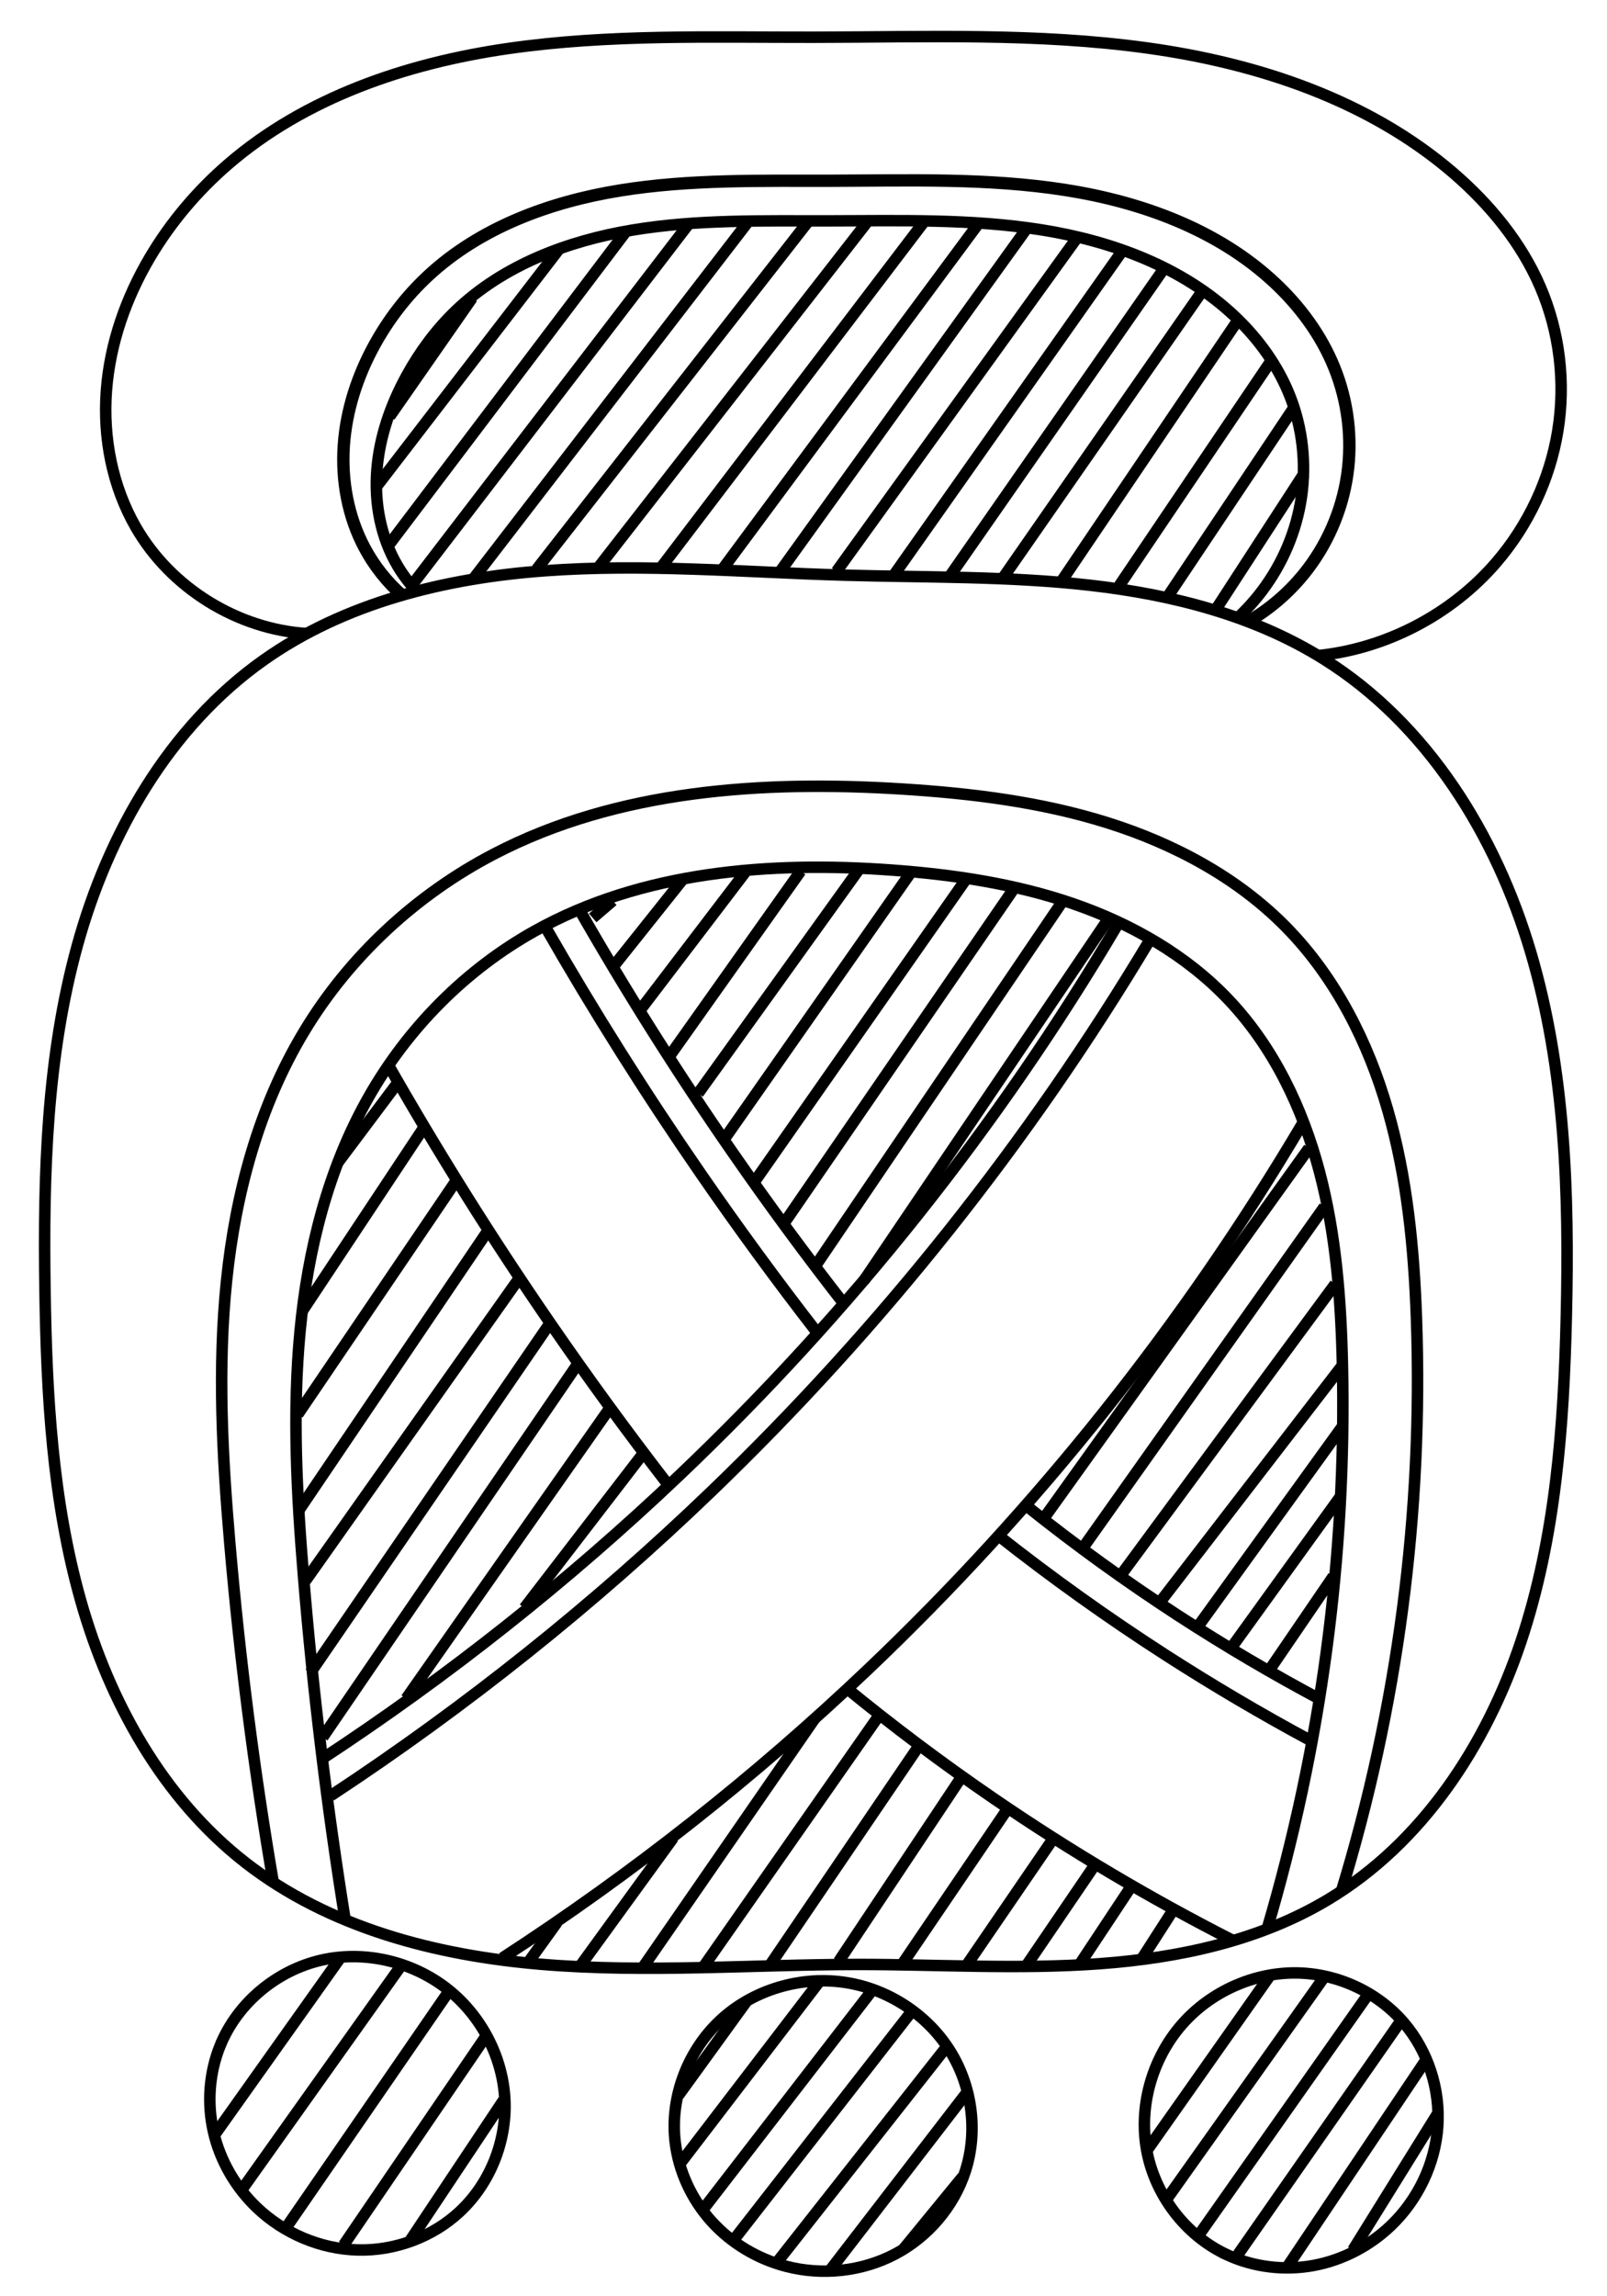<?xml version="1.0" encoding="UTF-8" standalone="no"?>
<!-- Created with Inkscape (http://www.inkscape.org/) -->

<svg
   xmlns:dc="http://purl.org/dc/elements/1.1/"
   xmlns:cc="http://creativecommons.org/ns#"
   xmlns:rdf="http://www.w3.org/1999/02/22-rdf-syntax-ns#"
   xmlns:svg="http://www.w3.org/2000/svg"
   xmlns="http://www.w3.org/2000/svg"
   xmlns:sodipodi="http://sodipodi.sourceforge.net/DTD/sodipodi-0.dtd"
   xmlns:inkscape="http://www.inkscape.org/namespaces/inkscape"
   width="140"
   height="200"
   viewBox="0 0 140 200"
   id="svg6084"
   version="1.1"
   inkscape:version="0.91 r13725"
   sodipodi:docname="maya-months-01-wo.svg">
  <defs
     id="defs6086">
    <inkscape:path-effect
       effect="spiro"
       id="path-effect5531-1"
       is_visible="true" />
    <inkscape:path-effect
       effect="spiro"
       id="path-effect5527-1"
       is_visible="true" />
    <inkscape:path-effect
       effect="spiro"
       id="path-effect5523-7"
       is_visible="true" />
    <inkscape:path-effect
       effect="spiro"
       id="path-effect5519-4"
       is_visible="true" />
    <inkscape:path-effect
       effect="spiro"
       id="path-effect5515-9"
       is_visible="true" />
    <inkscape:path-effect
       effect="spiro"
       id="path-effect5511-4"
       is_visible="true" />
    <inkscape:path-effect
       effect="spiro"
       id="path-effect5507-0"
       is_visible="true" />
    <inkscape:path-effect
       effect="spiro"
       id="path-effect5503-0"
       is_visible="true" />
    <inkscape:path-effect
       effect="spiro"
       id="path-effect5499-3"
       is_visible="true" />
    <inkscape:path-effect
       effect="spiro"
       id="path-effect5495-8"
       is_visible="true" />
    <inkscape:path-effect
       effect="spiro"
       id="path-effect5491-6"
       is_visible="true" />
    <inkscape:path-effect
       effect="spiro"
       id="path-effect5483-3"
       is_visible="true" />
    <inkscape:path-effect
       effect="spiro"
       id="path-effect5737-8"
       is_visible="true" />
    <inkscape:path-effect
       effect="spiro"
       id="path-effect5699-5"
       is_visible="true" />
    <inkscape:path-effect
       effect="spiro"
       id="path-effect5695-9"
       is_visible="true" />
    <inkscape:path-effect
       effect="spiro"
       id="path-effect5687-4"
       is_visible="true" />
    <inkscape:path-effect
       effect="spiro"
       id="path-effect5565-6-3"
       is_visible="true" />
    <inkscape:path-effect
       effect="spiro"
       id="path-effect5765"
       is_visible="true" />
    <inkscape:path-effect
       effect="spiro"
       id="path-effect5761"
       is_visible="true" />
    <inkscape:path-effect
       effect="spiro"
       id="path-effect5757"
       is_visible="true" />
    <inkscape:path-effect
       effect="spiro"
       id="path-effect5753"
       is_visible="true" />
    <inkscape:path-effect
       effect="spiro"
       id="path-effect5749"
       is_visible="true" />
    <inkscape:path-effect
       effect="spiro"
       id="path-effect5745"
       is_visible="true" />
    <inkscape:path-effect
       effect="spiro"
       id="path-effect5741"
       is_visible="true" />
    <inkscape:path-effect
       effect="spiro"
       id="path-effect5737"
       is_visible="true" />
    <inkscape:path-effect
       effect="spiro"
       id="path-effect5715"
       is_visible="true" />
    <inkscape:path-effect
       effect="spiro"
       id="path-effect5711"
       is_visible="true" />
    <inkscape:path-effect
       effect="spiro"
       id="path-effect5707"
       is_visible="true" />
    <inkscape:path-effect
       effect="spiro"
       id="path-effect5703"
       is_visible="true" />
    <inkscape:path-effect
       effect="spiro"
       id="path-effect5699"
       is_visible="true" />
    <inkscape:path-effect
       effect="spiro"
       id="path-effect5695"
       is_visible="true" />
    <inkscape:path-effect
       effect="spiro"
       id="path-effect5691"
       is_visible="true" />
    <inkscape:path-effect
       effect="spiro"
       id="path-effect5687"
       is_visible="true" />
    <inkscape:path-effect
       effect="spiro"
       id="path-effect5565-6"
       is_visible="true" />
    <inkscape:path-effect
       effect="spiro"
       id="path-effect5665"
       is_visible="true" />
    <inkscape:path-effect
       effect="spiro"
       id="path-effect5661"
       is_visible="true" />
    <inkscape:path-effect
       effect="spiro"
       id="path-effect5657"
       is_visible="true" />
    <inkscape:path-effect
       effect="spiro"
       id="path-effect5653"
       is_visible="true" />
    <inkscape:path-effect
       effect="spiro"
       id="path-effect5649"
       is_visible="true" />
    <inkscape:path-effect
       effect="spiro"
       id="path-effect5645"
       is_visible="true" />
    <inkscape:path-effect
       effect="spiro"
       id="path-effect5641"
       is_visible="true" />
    <inkscape:path-effect
       effect="spiro"
       id="path-effect5607-0"
       is_visible="true" />
    <inkscape:path-effect
       effect="spiro"
       id="path-effect5619"
       is_visible="true" />
    <inkscape:path-effect
       effect="spiro"
       id="path-effect5615"
       is_visible="true" />
    <inkscape:path-effect
       effect="spiro"
       id="path-effect5611"
       is_visible="true" />
    <inkscape:path-effect
       effect="spiro"
       id="path-effect5607"
       is_visible="true" />
    <inkscape:path-effect
       effect="spiro"
       id="path-effect5511-6-6"
       is_visible="true" />
    <inkscape:path-effect
       effect="spiro"
       id="path-effect5585"
       is_visible="true" />
    <inkscape:path-effect
       effect="spiro"
       id="path-effect5581"
       is_visible="true" />
    <inkscape:path-effect
       effect="spiro"
       id="path-effect5577"
       is_visible="true" />
    <inkscape:path-effect
       effect="spiro"
       id="path-effect5573"
       is_visible="true" />
    <inkscape:path-effect
       effect="spiro"
       id="path-effect5569"
       is_visible="true" />
    <inkscape:path-effect
       effect="spiro"
       id="path-effect5565"
       is_visible="true" />
    <inkscape:path-effect
       effect="spiro"
       id="path-effect5511-6"
       is_visible="true" />
    <inkscape:path-effect
       effect="spiro"
       id="path-effect5543"
       is_visible="true" />
    <inkscape:path-effect
       effect="spiro"
       id="path-effect5539"
       is_visible="true" />
    <inkscape:path-effect
       effect="spiro"
       id="path-effect5535"
       is_visible="true" />
    <inkscape:path-effect
       effect="spiro"
       id="path-effect5531"
       is_visible="true" />
    <inkscape:path-effect
       effect="spiro"
       id="path-effect5527"
       is_visible="true" />
    <inkscape:path-effect
       effect="spiro"
       id="path-effect5523"
       is_visible="true" />
    <inkscape:path-effect
       effect="spiro"
       id="path-effect5519"
       is_visible="true" />
    <inkscape:path-effect
       effect="spiro"
       id="path-effect5515"
       is_visible="true" />
    <inkscape:path-effect
       effect="spiro"
       id="path-effect5511"
       is_visible="true" />
    <inkscape:path-effect
       effect="spiro"
       id="path-effect5507"
       is_visible="true" />
    <inkscape:path-effect
       effect="spiro"
       id="path-effect5503"
       is_visible="true" />
    <inkscape:path-effect
       effect="spiro"
       id="path-effect5499"
       is_visible="true" />
    <inkscape:path-effect
       effect="spiro"
       id="path-effect5495"
       is_visible="true" />
    <inkscape:path-effect
       effect="spiro"
       id="path-effect5491"
       is_visible="true" />
    <inkscape:path-effect
       effect="spiro"
       id="path-effect5483"
       is_visible="true" />
    <inkscape:path-effect
       effect="spiro"
       id="path-effect5273-0-2-4"
       is_visible="true" />
    <inkscape:path-effect
       effect="spiro"
       id="path-effect5273-0-1-9"
       is_visible="true" />
    <inkscape:path-effect
       effect="spiro"
       id="path-effect5273-8-1"
       is_visible="true" />
    <inkscape:path-effect
       effect="spiro"
       id="path-effect5393-9"
       is_visible="true" />
    <inkscape:path-effect
       effect="spiro"
       id="path-effect5393-3"
       is_visible="true" />
    <inkscape:path-effect
       effect="spiro"
       id="path-effect5393"
       is_visible="true" />
    <inkscape:path-effect
       effect="spiro"
       id="path-effect5247-7-5"
       is_visible="true" />
    <inkscape:path-effect
       effect="spiro"
       id="path-effect5247-7"
       is_visible="true" />
    <inkscape:path-effect
       effect="spiro"
       id="path-effect5273-0-2-5"
       is_visible="true" />
    <inkscape:path-effect
       effect="spiro"
       id="path-effect5273-0-1"
       is_visible="true" />
    <inkscape:path-effect
       effect="spiro"
       id="path-effect5273-0-2"
       is_visible="true" />
    <inkscape:path-effect
       effect="spiro"
       id="path-effect5273-0"
       is_visible="true" />
    <inkscape:path-effect
       effect="spiro"
       id="path-effect5273-8"
       is_visible="true" />
    <inkscape:path-effect
       effect="spiro"
       id="path-effect5273"
       is_visible="true" />
    <inkscape:path-effect
       effect="spiro"
       id="path-effect5251-6"
       is_visible="true" />
    <inkscape:path-effect
       effect="spiro"
       id="path-effect5251"
       is_visible="true" />
    <inkscape:path-effect
       effect="spiro"
       id="path-effect5247"
       is_visible="true" />
    <inkscape:path-effect
       effect="spiro"
       id="path-effect4464-0-7-0"
       is_visible="true" />
  </defs>
  <sodipodi:namedview
     id="base"
     pagecolor="#ffffff"
     bordercolor="#666666"
     borderopacity="1.0"
     inkscape:pageopacity="0.0"
     inkscape:pageshadow="2"
     inkscape:zoom="1.979899"
     inkscape:cx="181.29909"
     inkscape:cy="110.54352"
     inkscape:document-units="px"
     inkscape:current-layer="layer1"
     showgrid="false"
     units="px"
     inkscape:window-width="1024"
     inkscape:window-height="704"
     inkscape:window-x="0"
     inkscape:window-y="27"
     inkscape:window-maximized="1" />
  <g
     inkscape:label="Calque 1"
     inkscape:groupmode="layer"
     id="layer1"
     transform="translate(0,-852.362)">
    <path
       style="fill:none;fill-rule:evenodd;stroke:#000000;stroke-width:1;stroke-linecap:butt;stroke-linejoin:miter;stroke-opacity:1"
       d="m 22.964,909.858 c 7.082,-5.01 15.845,-7.148 24.496,-7.783 8.651,-0.635 17.335,0.127 26.006,0.38 7.171,0.209 14.367,0.072 21.495,0.881 7.128,0.809 14.27,2.619 20.352,6.423 9.036,5.651 15.021,15.326 18.043,25.546 3.022,10.22 3.35,21.035 3.101,31.69 -0.224,9.563 -0.918,19.239 -3.944,28.313 -3.026,9.074 -8.616,17.586 -16.819,22.505 -5.977,3.584 -12.997,5.085 -19.948,5.587 -6.951,0.502 -13.932,0.063 -20.901,0.06 -9.226,-0 -18.472,0.755 -27.666,-0.011 -9.194,-0.765 -18.531,-3.196 -25.808,-8.867 C 14.175,1008.975 9.533,1000.581 7.043,991.806 4.554,983.031 4.056,973.823 3.919,964.703 3.768,954.62 4.058,944.409 6.743,934.689 9.429,924.97 14.731,915.682 22.964,909.858 Z"
       id="path4462-4-4-5"
       inkscape:path-effect="#path-effect4464-0-7-0"
       inkscape:original-d="m 22.96373,909.85842 c 9.83283,-4.26297 31.036731,-6.83465 50.50207,-7.40377 24.83195,-0.72602 46.06731,12.17103 41.84755,7.30413 -4.21974,-4.86689 21.70802,35.20183 21.14391,57.23598 -0.5675,22.1674 -12.02677,41.09804 -20.76359,50.81814 -8.73692,9.7201 -19.62642,6.3799 -40.84955,5.6473 -20.405349,-0.7043 -49.54339,-13.0283 -53.47468,-8.8779 -7.86259,8.3008 -21.03797861,-42.3503 -17.4500186,-49.87937 3.58787,-7.5291 -0.62145,-46.31857 19.0443086,-54.84451 z"
       inkscape:connector-curvature="0"
       sodipodi:nodetypes="ssssssszs" />
    <path
       style="fill:none;fill-rule:evenodd;stroke:#000000;stroke-width:1px;stroke-linecap:butt;stroke-linejoin:miter;stroke-opacity:1"
       d="M 26.762,907.549 C 20.676,907.167 14.883,903.573 11.838,898.289 9.782,894.72 8.963,890.496 9.27,886.388 c 0.307,-4.108 1.71,-8.098 3.811,-11.641 1.801,-3.036 4.113,-5.764 6.784,-8.071 6.738,-5.82 15.533,-8.802 24.345,-10.079 8.811,-1.277 17.763,-0.979 26.666,-0.991 9.724,-0.013 19.498,-0.398 29.129,0.943 9.631,1.341 19.261,4.551 26.627,10.898 3.166,2.729 5.891,6.042 7.547,9.88 1.694,3.926 2.221,8.341 1.535,12.561 -0.686,4.22 -2.578,8.232 -5.369,11.471 -3.913,4.54 -9.603,7.505 -15.566,8.11"
       id="path5245"
       inkscape:path-effect="#path-effect5247"
       inkscape:original-d="m 26.7623,907.54873 c -36.76955,-36.76955 -26.92167861,13.2359 -14.923989,-9.25977 11.313709,-21.21321 -24.213201,-6.57107 1.24264,-23.54163 25.455849,-16.97057 -52.612701,-5.24264 6.784269,-8.07107 29.698481,-1.41421 32.125831,-12.90112 51.01077,-11.06951 18.88493,1.8316 60.30302,1.54045 55.75626,11.84159 -10.35909,23.46956 5.24874,3.69238 7.54683,9.87957 2.29809,6.18719 -1.0052,3.52602 -3.83363,24.03212 -5.65685,41.01219 4.23286,-8.86029 -15.56613,8.11028"
       inkscape:connector-curvature="0"
       sodipodi:nodetypes="csssssssc" />
    <path
       style="fill:none;fill-rule:evenodd;stroke:#000000;stroke-width:1px;stroke-linecap:butt;stroke-linejoin:miter;stroke-opacity:1"
       d="m 30.109,1019.825 c -1.613,-10.002 -2.837,-20.066 -3.668,-30.163 -0.585,-7.103 -0.975,-14.255 -0.301,-21.35 0.673,-7.095 2.446,-14.168 5.958,-20.369 3.41,-6.02 8.453,-11.125 14.496,-14.496 9.321,-5.199 20.468,-6.085 31.113,-5.303 5.352,0.393 10.709,1.186 15.784,2.931 5.074,1.746 9.874,4.483 13.561,8.382 3.906,4.131 6.432,9.427 7.888,14.923 1.455,5.496 1.888,11.212 2.012,16.896 0.362,16.574 -1.86,33.202 -6.563,49.1"
       id="path5249"
       inkscape:path-effect="#path-effect5251"
       inkscape:original-d="m 30.10872,1019.8251 c -3.18198,-53.03299 -6.49655,-12.4848 -3.66812,-30.16252 2.82842,-17.67767 0,-32.17335 5.65686,-41.7193 5.65685,-9.54594 37.51877,-11.15816 14.49568,-14.49568 -22.83993,-3.31098 20.859661,-10.60661 31.1127,-5.30331 10.25305,5.30331 23.68808,-4.24264 29.34493,11.31371 5.65686,15.55635 10.96016,7.77817 9.8995,31.81981 -1.06066,24.04163 -6.20928,46.62489 -6.56283,49.09979"
       inkscape:connector-curvature="0"
       sodipodi:nodetypes="cssssssc" />
    <path
       style="fill:none;fill-rule:evenodd;stroke:#000000;stroke-width:1;stroke-linecap:butt;stroke-linejoin:miter;stroke-opacity:1"
       d="m 23.843,1016.526 c -1.689,-9.859 -2.965,-19.788 -3.823,-29.754 -0.655,-7.604 -1.067,-15.268 -0.283,-22.86 0.784,-7.592 2.808,-15.149 6.744,-21.688 3.945,-6.555 9.77,-11.946 16.557,-15.479 10.774,-5.608 23.414,-6.418 35.536,-5.663 6.066,0.378 12.149,1.126 17.946,2.953 5.796,1.827 11.322,4.783 15.571,9.128 4.272,4.368 7.112,9.994 8.803,15.866 1.692,5.871 2.285,12.006 2.504,18.112 0.606,16.914 -1.63,33.927 -6.584,50.111"
       id="path5249-6"
       inkscape:path-effect="#path-effect5251-6"
       inkscape:original-d="m 23.84317,1016.5259 c -3.6344,-56.62978 -7.05388,-10.877 -3.82331,-29.75358 3.23056,-18.87659 0,-34.35538 6.46113,-44.54876 6.46114,-10.19334 42.8531,-11.91491 16.55665,-15.47878 -26.08727,-3.53554 23.825431,-11.32597 35.53622,-5.66298 11.71079,5.66298 27.05598,-4.53038 33.51712,12.08101 6.46114,16.6114 12.51844,8.30569 11.30698,33.97787 -1.21146,25.67217 -6.17995,47.46792 -6.58376,50.11072"
       inkscape:connector-curvature="0"
       sodipodi:nodetypes="cssssssc" />
    <path
       style="fill:none;fill-rule:evenodd;stroke:#000000;stroke-width:1px;stroke-linecap:butt;stroke-linejoin:miter;stroke-opacity:1"
       d="m 43.765,1022.897 c 11.347,-7.368 22.013,-15.783 31.82,-25.102 14.774,-14.04 27.588,-30.141 37.955,-47.689"
       id="path5271"
       inkscape:path-effect="#path-effect5273"
       inkscape:original-d="m 43.76472,1022.8966 c 16.970561,-15.9099 2.12131,0.7071 31.8198,-25.10229 29.69848,-25.80939 28.05572,-22.93992 37.95522,-47.68866"
       inkscape:connector-curvature="0"
       sodipodi:nodetypes="csc" />
    <path
       style="fill:none;fill-rule:evenodd;stroke:#000000;stroke-width:1px;stroke-linecap:butt;stroke-linejoin:miter;stroke-opacity:1"
       d="M 27.883,1005.667 C 39.028,998.363 49.514,990.054 59.172,980.874 74.05,966.732 86.954,950.516 97.393,932.842"
       id="path5271-5"
       inkscape:path-effect="#path-effect5273-8"
       inkscape:original-d="m 27.88262,1005.667 c 16.97056,-15.90997 1.59098,1.0164 31.289471,-24.793 C 88.87057,955.06461 87.49344,957.59033 97.39294,932.84159"
       inkscape:connector-curvature="0"
       sodipodi:nodetypes="csc" />
    <path
       style="fill:none;fill-rule:evenodd;stroke:#000000;stroke-width:1px;stroke-linecap:butt;stroke-linejoin:miter;stroke-opacity:1"
       d="M 58.15,981.607 C 54.628,977.046 51.231,972.389 47.964,967.642 42.883,960.259 38.118,952.659 33.687,944.87"
       id="path5271-3"
       inkscape:path-effect="#path-effect5273-0"
       inkscape:original-d="M 58.150421,981.60712 C 41.17986,965.69722 59.984501,974.00573 47.96368,967.64177 13.189971,949.23216 43.58623,969.61848 33.68673,944.86974"
       inkscape:connector-curvature="0"
       sodipodi:nodetypes="csc" />
    <path
       style="fill:none;fill-rule:evenodd;stroke:#000000;stroke-width:1px;stroke-linecap:butt;stroke-linejoin:miter;stroke-opacity:1"
       d="m 115.172,1000.456 c -4.308,-2.29 -8.515,-4.771 -12.604,-7.432 -4.487,-2.921 -8.832,-6.059 -13.015,-9.401"
       id="path5271-3-1"
       inkscape:path-effect="#path-effect5273-0-2"
       inkscape:original-d="m 115.17233,1000.4556 c 16.2285,-31.0004 -0.58328,-1.06825 -12.6041,-7.43221 -34.773709,-18.40961 -3.11581,15.34741 -13.01531,-9.40135"
       inkscape:connector-curvature="0"
       sodipodi:nodetypes="csc" />
    <path
       style="fill:none;fill-rule:evenodd;stroke:#000000;stroke-width:1px;stroke-linecap:butt;stroke-linejoin:miter;stroke-opacity:1"
       d="m 73.723,966.177 c -3.428,-4.382 -6.73,-8.863 -9.899,-13.435 C 59.004,945.791 54.489,938.629 50.296,931.283"
       id="path5271-3-16"
       inkscape:path-effect="#path-effect5273-0-1"
       inkscape:original-d="m 73.72281,966.1773 c -16.970559,-15.9099 2.12134,-7.07106 -9.899479,-13.43502 -34.773711,-18.40961 -3.62745,3.28921 -13.52695,-21.45953"
       inkscape:connector-curvature="0"
       sodipodi:nodetypes="csc" />
    <path
       style="fill:none;fill-rule:evenodd;stroke:#000000;stroke-width:1px;stroke-linecap:butt;stroke-linejoin:miter;stroke-opacity:1"
       d="m 107.432,1021.381 c -7.211,-3.668 -14.184,-7.804 -20.86,-12.374 -4.477,-3.065 -8.821,-6.325 -13.015,-9.767"
       id="path5271-3-1-6"
       inkscape:path-effect="#path-effect5273-0-2-5"
       inkscape:original-d="m 107.43228,1021.3815 c 16.2285,-31.00036 -8.83882,-6.0104 -20.85964,-12.3743 -34.773709,-18.40965 -3.11569,14.9818 -13.01519,-9.76696"
       inkscape:connector-curvature="0"
       sodipodi:nodetypes="csc" />
    <path
       style="fill:none;fill-rule:evenodd;stroke:#000000;stroke-width:1;stroke-linecap:butt;stroke-linejoin:miter;stroke-opacity:1"
       d="m 36.311,903.86 c -0.638,-0.67 -1.201,-1.412 -1.672,-2.207 -1.477,-2.49 -2.03,-5.47 -1.805,-8.356 0.226,-2.886 1.202,-5.682 2.595,-8.22 1.148,-2.093 2.586,-4.033 4.312,-5.683 4.124,-3.942 9.715,-6.054 15.343,-6.991 5.628,-0.937 11.371,-0.795 17.076,-0.803 6.229,-0.009 12.497,-0.196 18.647,0.793 6.15,0.989 12.268,3.259 16.788,7.545 2.06,1.953 3.761,4.312 4.796,6.956 1.085,2.772 1.42,5.829 0.987,8.774 -0.433,2.945 -1.631,5.771 -3.423,8.147 -0.668,0.886 -1.418,1.711 -2.237,2.46"
       id="path5245-4"
       inkscape:path-effect="#path-effect5247-7"
       inkscape:original-d="m 36.31056,903.85977 c -23.368659,-25.88928 -9.29741,13.63184 -1.67234,-2.20726 7.19035,-14.93613 -15.38856,-4.62666 0.78975,-16.57556 16.178311,-11.9489 -33.4376786,-3.69132 4.3117,-5.68281 18.874681,-0.99574 20.417371,-9.08362 32.41957,-7.79399 12.00221,1.28963 38.32521,1.08462 35.43554,8.33761 -6.58364,16.52481 3.33582,2.5998 4.79635,6.95616 1.46054,4.35638 -0.63884,2.48266 -2.43643,16.92091 -3.59518,28.87651 10.34641,-9.48848 -2.23671,2.46041"
       inkscape:connector-curvature="0"
       sodipodi:nodetypes="csssssssc" />
    <path
       style="fill:none;fill-rule:evenodd;stroke:#000000;stroke-width:1.075;stroke-linecap:butt;stroke-linejoin:miter;stroke-opacity:1"
       d="m 35.056,904.237 c -1.342,-1.18 -2.468,-2.604 -3.306,-4.182 -1.438,-2.706 -2.008,-5.838 -1.798,-8.896 0.211,-3.057 1.183,-6.04 2.656,-8.727 1.23,-2.245 2.811,-4.299 4.685,-6.042 4.531,-4.212 10.603,-6.447 16.71,-7.437 6.107,-0.99 12.332,-0.833 18.518,-0.849 6.758,-0.018 13.557,-0.244 20.235,0.796 6.677,1.04 13.329,3.458 18.27,8.068 2.223,2.074 4.07,4.578 5.212,7.396 1.194,2.947 1.593,6.212 1.133,9.358 -0.459,3.146 -1.777,6.164 -3.781,8.632 -1.369,1.687 -3.052,3.117 -4.937,4.196"
       id="path5245-4-3"
       inkscape:path-effect="#path-effect5247-7-5"
       inkscape:original-d="m 35.056,904.237 c -25.3929786,-27.52557 -11.59206,12.65836 -3.30645,-4.18184 7.8132,-15.88014 -16.7216,-4.91908 0.85814,-17.62319 17.579771,-12.70412 -36.3342086,-3.92463 4.68521,-6.04198 20.509701,-1.05868 22.186021,-9.65774 35.22792,-8.2866 13.0419,1.37113 41.64513,1.15317 38.50514,8.86457 -7.15395,17.56925 3.62479,2.76412 5.21184,7.39582 1.58705,4.63172 -0.69418,2.63957 -2.6475,17.99038 -3.90661,30.7016 8.73571,-8.50779 -4.93743,4.19633"
       inkscape:connector-curvature="0"
       sodipodi:nodetypes="csssssssc" />
    <path
       style="fill:none;fill-rule:evenodd;stroke:#000000;stroke-width:1px;stroke-linecap:butt;stroke-linejoin:miter;stroke-opacity:1"
       d="m 19.193,1030.498 c -0.971,2.376 -1.167,5.055 -0.591,7.555 0.576,2.501 1.917,4.814 3.773,6.587 2.349,2.243 5.535,3.604 8.782,3.689 3.247,0.085 6.52,-1.12 8.896,-3.335 2.63,-2.452 4.086,-6.096 3.933,-9.689 -0.154,-3.593 -1.897,-7.077 -4.64,-9.403 -3.062,-2.596 -7.351,-3.702 -11.27,-2.834 -3.919,0.868 -7.364,3.715 -8.882,7.43 z"
       id="path5391"
       inkscape:path-effect="#path-effect5393"
       inkscape:original-d="m 19.19275,1030.498 c 0.17678,6.5408 -13.7885786,7.4246 3.18198,14.1422 16.97056,6.7175 12.02082,16.617 17.67767,0.3535 5.65686,-16.2634 12.727921,-13.435 -0.7071,-19.0919 -13.43503,-5.6568 -20.32932,-1.9445 -20.15255,4.5962 z"
       inkscape:connector-curvature="0"
       sodipodi:nodetypes="zzssz" />
    <path
       style="fill:none;fill-rule:evenodd;stroke:#000000;stroke-width:1px;stroke-linecap:butt;stroke-linejoin:miter;stroke-opacity:1"
       d="m 58.824,1038.956 c 0.31,2.548 1.444,4.983 3.166,6.886 1.722,1.903 4.02,3.27 6.504,3.913 3.144,0.814 6.589,0.45 9.466,-1.058 2.877,-1.508 5.148,-4.156 6.143,-7.247 1.102,-3.423 0.598,-7.315 -1.287,-10.377 -1.885,-3.062 -5.105,-5.256 -8.634,-5.95 -3.939,-0.775 -8.223,0.35 -11.222,3.017 -2.999,2.667 -4.62,6.832 -4.136,10.817 z"
       id="path5391-1"
       inkscape:path-effect="#path-effect5393-3"
       inkscape:original-d="m 58.823691,1038.9563 c 3.3417,5.6255 -8.42257,13.2027 9.670139,10.7988 18.09271,-2.4039 18.59452,8.6527 15.60899,-8.3057 -2.98551,-16.9584 4.56747,-17.9343 -9.92103,-16.327 -14.488509,1.6072 -18.699789,8.2085 -15.358099,13.8339 z"
       inkscape:connector-curvature="0"
       sodipodi:nodetypes="zzssz" />
    <path
       style="fill:none;fill-rule:evenodd;stroke:#000000;stroke-width:1px;stroke-linecap:butt;stroke-linejoin:miter;stroke-opacity:1"
       d="m 106.916,1048.758 c 2.331,1.074 4.999,1.388 7.522,0.921 2.524,-0.466 4.894,-1.704 6.746,-3.481 2.344,-2.248 3.843,-5.372 4.07,-8.612 0.227,-3.24 -0.834,-6.563 -2.942,-9.034 -2.335,-2.735 -5.911,-4.35 -9.507,-4.354 -3.596,-0 -7.154,1.585 -9.597,4.223 -2.728,2.945 -4.02,7.182 -3.325,11.135 0.695,3.953 3.388,7.519 7.034,9.2 z"
       id="path5391-8"
       inkscape:path-effect="#path-effect5393-9"
       inkscape:original-d="m 106.9162,1048.7584 c 6.5422,0.11 6.81331,14.1007 14.26796,-2.5592 7.45469,-16.6599 17.1278,-11.2812 1.12784,-17.6452 -15.99997,-6.3641 -12.86443,-13.3044 -19.10453,-0.1302 -6.24014,13.1743 -2.83346,20.2246 3.70873,20.3346 z"
       inkscape:connector-curvature="0"
       sodipodi:nodetypes="zzssz" />
    <path
       style="fill:none;fill-rule:evenodd;stroke:#000000;stroke-width:1px;stroke-linecap:butt;stroke-linejoin:miter;stroke-opacity:1"
       d="m 28.816,1008.76 c 11.812,-7.78 22.91,-16.646 33.106,-26.448 14.794,-14.222 27.685,-30.422 38.221,-48.032"
       id="path5271-5-7"
       inkscape:path-effect="#path-effect5273-8-1"
       inkscape:original-d="M 28.81568,1008.7598 C 45.78624,992.84986 32.2236,1008.1209 61.922091,982.3115 91.62057,956.50211 90.24344,959.02783 100.14294,934.27909"
       inkscape:connector-curvature="0"
       sodipodi:nodetypes="csc" />
    <path
       style="fill:none;fill-rule:evenodd;stroke:#000000;stroke-width:1px;stroke-linecap:butt;stroke-linejoin:miter;stroke-opacity:1"
       d="M 71.16,968.396 C 67.67,963.898 64.306,959.303 61.073,954.617 56.27,947.655 51.756,940.494 47.546,933.158"
       id="path5271-3-16-6"
       inkscape:path-effect="#path-effect5273-0-1-9"
       inkscape:original-d="M 71.16031,968.39605 C 54.189751,952.48615 73.09415,960.98124 61.073331,954.61728 26.29962,936.20767 57.445881,957.90649 47.54638,933.15775"
       inkscape:connector-curvature="0"
       sodipodi:nodetypes="csc" />
    <path
       style="fill:none;fill-rule:evenodd;stroke:#000000;stroke-width:1px;stroke-linecap:butt;stroke-linejoin:miter;stroke-opacity:1"
       d="m 114.172,1003.956 c -4.296,-2.312 -8.502,-4.792 -12.604,-7.432 -5.048,-3.249 -9.939,-6.742 -14.65,-10.462"
       id="path5271-3-1-4"
       inkscape:path-effect="#path-effect5273-0-2-4"
       inkscape:original-d="m 114.17234,1003.9556 c 16.2285,-31.0004 -0.58328,-1.0682 -12.6041,-7.43221 -34.773709,-18.40961 -4.75099,14.28671 -14.65049,-10.46201"
       inkscape:connector-curvature="0"
       sodipodi:nodetypes="csc" />
    <path
       style="fill:none;fill-rule:evenodd;stroke:#000000;stroke-width:1px;stroke-linecap:butt;stroke-linejoin:miter;stroke-opacity:1"
       d="M 32.805,894.734 48.714,874.051"
       id="path5475"
       inkscape:connector-curvature="0"
       sodipodi:nodetypes="cc" />
    <path
       style="fill:none;fill-rule:evenodd;stroke:#000000;stroke-width:1px;stroke-linecap:butt;stroke-linejoin:miter;stroke-opacity:1"
       d="m 33.886,899.81 20.625,-27.25"
       id="path5477"
       inkscape:connector-curvature="0"
       sodipodi:nodetypes="cc" />
    <path
       style="fill:none;fill-rule:evenodd;stroke:#000000;stroke-width:1px;stroke-linecap:butt;stroke-linejoin:miter;stroke-opacity:1"
       d="m 33.953,888.624 7.183,-10.314"
       id="path5479"
       inkscape:connector-curvature="0"
       sodipodi:nodetypes="cc" />
    <path
       style="fill:none;fill-rule:evenodd;stroke:#000000;stroke-width:1px;stroke-linecap:butt;stroke-linejoin:miter;stroke-opacity:1"
       d="m 35.948,903.247 24,-31.312"
       id="path5481"
       inkscape:path-effect="#path-effect5483"
       inkscape:original-d="m 35.94814,903.24702 24.000001,-31.3125"
       inkscape:connector-curvature="0"
       sodipodi:nodetypes="cc" />
    <path
       style="fill:none;fill-rule:evenodd;stroke:#000000;stroke-width:1px;stroke-linecap:butt;stroke-linejoin:miter;stroke-opacity:1"
       d="m 41.261,902.747 23.813,-30.938"
       id="path5489"
       inkscape:path-effect="#path-effect5491"
       inkscape:original-d="m 41.26064,902.74702 23.812501,-30.9375"
       inkscape:connector-curvature="0"
       sodipodi:nodetypes="cc" />
    <path
       style="fill:none;fill-rule:evenodd;stroke:#000000;stroke-width:1px;stroke-linecap:butt;stroke-linejoin:miter;stroke-opacity:1"
       d="m 70.386,871.685 -23.625,30.25"
       id="path5493"
       inkscape:path-effect="#path-effect5495"
       inkscape:original-d="m 70.38564,871.68452 -23.625,30.25"
       inkscape:connector-curvature="0" />
    <path
       style="fill:none;fill-rule:evenodd;stroke:#000000;stroke-width:1px;stroke-linecap:butt;stroke-linejoin:miter;stroke-opacity:1"
       d="M 52.011,901.935 75.511,871.747"
       id="path5497"
       inkscape:path-effect="#path-effect5499"
       inkscape:original-d="M 52.010641,901.93452 75.51064,871.74702"
       inkscape:connector-curvature="0"
       sodipodi:nodetypes="cc" />
    <path
       style="fill:none;fill-rule:evenodd;stroke:#000000;stroke-width:1px;stroke-linecap:butt;stroke-linejoin:miter;stroke-opacity:1"
       d="m 80.448,871.747 -23.062,30.312"
       id="path5501"
       inkscape:path-effect="#path-effect5503"
       inkscape:original-d="m 80.44814,871.74702 c 20.24217,24.20441 -15.395829,20.0625 -23.062499,30.3125"
       inkscape:connector-curvature="0"
       sodipodi:nodetypes="cc" />
    <path
       style="fill:none;fill-rule:evenodd;stroke:#000000;stroke-width:1px;stroke-linecap:butt;stroke-linejoin:miter;stroke-opacity:1"
       d="m 62.761,902.185 22.5,-30.375"
       id="path5505"
       inkscape:path-effect="#path-effect5507"
       inkscape:original-d="m 62.760641,902.18452 22.499999,-30.375"
       inkscape:connector-curvature="0"
       sodipodi:nodetypes="cc" />
    <path
       style="fill:none;fill-rule:evenodd;stroke:#000000;stroke-width:1px;stroke-linecap:butt;stroke-linejoin:miter;stroke-opacity:1"
       d="m 89.323,872.435 -21.437,29.812"
       id="path5509"
       inkscape:path-effect="#path-effect5511"
       inkscape:original-d="m 89.32314,872.43452 c 18.66603,13.88131 -15.14583,19.77083 -21.437499,29.8125"
       inkscape:connector-curvature="0"
       sodipodi:nodetypes="cc" />
    <path
       style="fill:none;fill-rule:evenodd;stroke:#000000;stroke-width:1px;stroke-linecap:butt;stroke-linejoin:miter;stroke-opacity:1"
       d="M 72.877,902.133 93.886,872.997"
       id="path5513"
       inkscape:path-effect="#path-effect5515"
       inkscape:original-d="M 72.87676,902.13274 93.88564,872.99702"
       inkscape:connector-curvature="0"
       sodipodi:nodetypes="cc" />
    <path
       style="fill:none;fill-rule:evenodd;stroke:#000000;stroke-width:1px;stroke-linecap:butt;stroke-linejoin:miter;stroke-opacity:1"
       d="M 97.625,874.424 77.92,902.383"
       id="path5517"
       inkscape:path-effect="#path-effect5519"
       inkscape:original-d="M 97.62492,874.42379 77.91965,902.38274"
       inkscape:connector-curvature="0"
       sodipodi:nodetypes="cc" />
    <path
       style="fill:none;fill-rule:evenodd;stroke:#000000;stroke-width:1px;stroke-linecap:butt;stroke-linejoin:miter;stroke-opacity:1"
       d="m 82.67,902.654 18.746,-26.918"
       id="path5521"
       inkscape:path-effect="#path-effect5523"
       inkscape:original-d="m 82.66965,902.65419 18.74632,-26.9179"
       inkscape:connector-curvature="0"
       sodipodi:nodetypes="cc" />
    <path
       style="fill:none;fill-rule:evenodd;stroke:#000000;stroke-width:1px;stroke-linecap:butt;stroke-linejoin:miter;stroke-opacity:1"
       d="M 104.761,877.685 87.327,902.768"
       id="path5525"
       inkscape:path-effect="#path-effect5527"
       inkscape:original-d="M 104.76064,877.68452 87.32682,902.76846"
       inkscape:connector-curvature="0"
       sodipodi:nodetypes="cc" />
    <path
       style="fill:none;fill-rule:evenodd;stroke:#000000;stroke-width:1px;stroke-linecap:butt;stroke-linejoin:miter;stroke-opacity:1"
       d="m 92.511,902.935 15.125,-22.375"
       id="path5529"
       inkscape:path-effect="#path-effect5531"
       inkscape:original-d="m 92.51064,902.93452 15.125,-22.375"
       inkscape:connector-curvature="0"
       sodipodi:nodetypes="cc" />
    <path
       style="fill:none;fill-rule:evenodd;stroke:#000000;stroke-width:1px;stroke-linecap:butt;stroke-linejoin:miter;stroke-opacity:1"
       d="m 110.761,883.747 -13.25,19.625"
       id="path5533"
       inkscape:path-effect="#path-effect5535"
       inkscape:original-d="m 110.76064,883.74702 -13.25,19.625"
       inkscape:connector-curvature="0"
       sodipodi:nodetypes="cc" />
    <path
       style="fill:none;fill-rule:evenodd;stroke:#000000;stroke-width:1px;stroke-linecap:butt;stroke-linejoin:miter;stroke-opacity:1"
       d="m 101.698,904.372 11.062,-16.562"
       id="path5537"
       inkscape:path-effect="#path-effect5539"
       inkscape:original-d="m 101.69814,904.37202 11.0625,-16.5625"
       inkscape:connector-curvature="0"
       sodipodi:nodetypes="cc" />
    <path
       style="fill:none;fill-rule:evenodd;stroke:#000000;stroke-width:1px;stroke-linecap:butt;stroke-linejoin:miter;stroke-opacity:1"
       d="m 113.636,893.56 -7.625,11.75"
       id="path5541"
       inkscape:path-effect="#path-effect5543"
       inkscape:original-d="m 113.63564,893.55952 -7.625,11.75"
       inkscape:connector-curvature="0"
       sodipodi:nodetypes="cc" />
    <path
       style="fill:none;fill-rule:evenodd;stroke:#000000;stroke-width:1px;stroke-linecap:butt;stroke-linejoin:miter;stroke-opacity:1"
       d="M 79.351,928.351 63.128,951.535"
       id="path5509-1"
       inkscape:path-effect="#path-effect5511-6"
       inkscape:original-d="m 79.35087,928.35134 c 18.66603,13.8813 -9.93092,13.1417 -16.222589,23.18337"
       inkscape:connector-curvature="0"
       sodipodi:nodetypes="cc" />
    <path
       style="fill:none;fill-rule:evenodd;stroke:#000000;stroke-width:1px;stroke-linecap:butt;stroke-linejoin:miter;stroke-opacity:1"
       d="M 65.862,955.103 84.158,928.94"
       id="path5563"
       inkscape:path-effect="#path-effect5565"
       inkscape:original-d="M 65.861801,955.10274 84.15819,928.93979"
       inkscape:connector-curvature="0"
       sodipodi:nodetypes="cc" />
    <path
       style="fill:none;fill-rule:evenodd;stroke:#000000;stroke-width:1px;stroke-linecap:butt;stroke-linejoin:miter;stroke-opacity:1"
       d="M 68.248,958.992 88.224,929.912"
       id="path5567"
       inkscape:path-effect="#path-effect5569"
       inkscape:original-d="M 68.2483,958.99182 88.22406,929.91206"
       inkscape:connector-curvature="0"
       sodipodi:nodetypes="cc" />
    <path
       style="fill:none;fill-rule:evenodd;stroke:#000000;stroke-width:1px;stroke-linecap:butt;stroke-linejoin:miter;stroke-opacity:1"
       d="M 60.824,947.59 74.789,928.144"
       id="path5571"
       inkscape:path-effect="#path-effect5573"
       inkscape:original-d="M 60.823681,947.58973 74.78904,928.14429"
       inkscape:connector-curvature="0"
       sodipodi:nodetypes="cc" />
    <path
       style="fill:none;fill-rule:evenodd;stroke:#000000;stroke-width:1px;stroke-linecap:butt;stroke-linejoin:miter;stroke-opacity:1"
       d="m 55.697,940.43 9.369,-12.286"
       id="path5575"
       inkscape:path-effect="#path-effect5577"
       inkscape:original-d="m 55.697141,940.43027 9.36916,-12.28598"
       inkscape:connector-curvature="0"
       sodipodi:nodetypes="cc" />
    <path
       style="fill:none;fill-rule:evenodd;stroke:#000000;stroke-width:1px;stroke-linecap:butt;stroke-linejoin:miter;stroke-opacity:1"
       d="m 53.576,936.364 5.922,-7.425"
       id="path5579"
       inkscape:path-effect="#path-effect5581"
       inkscape:original-d="m 53.575821,936.36441 5.92203,-7.42462"
       inkscape:connector-curvature="0"
       sodipodi:nodetypes="cc" />
    <path
       style="fill:none;fill-rule:evenodd;stroke:#000000;stroke-width:1px;stroke-linecap:butt;stroke-linejoin:miter;stroke-opacity:1"
       d="M 71.165,962.439 92.555,930.884"
       id="path5583"
       inkscape:path-effect="#path-effect5585"
       inkscape:original-d="M 71.1651,962.43898 92.55508,930.88433"
       inkscape:connector-curvature="0"
       sodipodi:nodetypes="cc" />
    <path
       style="fill:none;fill-rule:evenodd;stroke:#000000;stroke-width:1px;stroke-linecap:butt;stroke-linejoin:miter;stroke-opacity:1"
       d="M 115.386,957.463 94.51,986.937"
       id="path5509-1-5"
       inkscape:path-effect="#path-effect5511-6-6"
       inkscape:original-d="m 115.38641,957.46333 c 18.66603,13.88131 -14.58518,19.43244 -20.87685,29.47411"
       inkscape:connector-curvature="0"
       sodipodi:nodetypes="cc" />
    <path
       style="fill:none;fill-rule:evenodd;stroke:#000000;stroke-width:1px;stroke-linecap:butt;stroke-linejoin:miter;stroke-opacity:1"
       d="m 97.641,989.564 18.684,-25.365"
       id="path5605"
       inkscape:path-effect="#path-effect5607"
       inkscape:original-d="m 97.64132,989.56423 18.68395,-25.36485"
       inkscape:connector-curvature="0"
       sodipodi:nodetypes="cc" />
    <path
       style="fill:none;fill-rule:evenodd;stroke:#000000;stroke-width:1px;stroke-linecap:butt;stroke-linejoin:miter;stroke-opacity:1"
       d="m 101.085,991.872 15.866,-20.594"
       id="path5609"
       inkscape:path-effect="#path-effect5611"
       inkscape:original-d="m 101.08455,991.87229 15.86571,-20.59448"
       inkscape:connector-curvature="0"
       sodipodi:nodetypes="cc" />
    <path
       style="fill:none;fill-rule:evenodd;stroke:#000000;stroke-width:1px;stroke-linecap:butt;stroke-linejoin:miter;stroke-opacity:1"
       d="m 104.355,994.038 12.64,-17.501"
       id="path5613"
       inkscape:path-effect="#path-effect5615"
       inkscape:original-d="m 104.35493,994.0378 12.63953,-17.50089"
       inkscape:connector-curvature="0"
       sodipodi:nodetypes="cc" />
    <path
       style="fill:none;fill-rule:evenodd;stroke:#000000;stroke-width:1px;stroke-linecap:butt;stroke-linejoin:miter;stroke-opacity:1"
       d="M 91.052,984.448 114.033,952.363"
       id="path5617"
       inkscape:path-effect="#path-effect5619"
       inkscape:original-d="M 91.05248,984.44767 114.03345,952.3627"
       inkscape:connector-curvature="0"
       sodipodi:nodetypes="cc" />
    <path
       style="fill:none;fill-rule:evenodd;stroke:#000000;stroke-width:1px;stroke-linecap:butt;stroke-linejoin:miter;stroke-opacity:1"
       d="m 61.289,1023.657 15.38,-22.009 0,0"
       id="path5605-3"
       inkscape:path-effect="#path-effect5607-0"
       inkscape:original-d="m 61.289071,1023.6574 15.379569,-22.0087 0,0"
       inkscape:connector-curvature="0"
       sodipodi:nodetypes="ccc" />
    <path
       style="fill:none;fill-rule:evenodd;stroke:#000000;stroke-width:1px;stroke-linecap:butt;stroke-linejoin:miter;stroke-opacity:1"
       d="M 79.871,1004.689 67.143,1023.427"
       id="path5639"
       inkscape:path-effect="#path-effect5641"
       inkscape:original-d="M 79.87135,1004.6886 67.143431,1023.427"
       inkscape:connector-curvature="0"
       sodipodi:nodetypes="cc" />
    <path
       style="fill:none;fill-rule:evenodd;stroke:#000000;stroke-width:1px;stroke-linecap:butt;stroke-linejoin:miter;stroke-opacity:1"
       d="M 83.805,1007.075 73.065,1023.206"
       id="path5643"
       inkscape:path-effect="#path-effect5645"
       inkscape:original-d="m 83.80464,1007.0751 c -7.84446,4.6662 -8.09642,10.5978 -10.73918,16.1309"
       inkscape:connector-curvature="0"
       sodipodi:nodetypes="cc" />
    <path
       style="fill:none;fill-rule:evenodd;stroke:#000000;stroke-width:1px;stroke-linecap:butt;stroke-linejoin:miter;stroke-opacity:1"
       d="m 87.871,1009.771 -9.237,13.612"
       id="path5647"
       inkscape:path-effect="#path-effect5649"
       inkscape:original-d="m 87.87051,1009.771 -9.23659,13.6118"
       inkscape:connector-curvature="0"
       sodipodi:nodetypes="cc" />
    <path
       style="fill:none;fill-rule:evenodd;stroke:#000000;stroke-width:1px;stroke-linecap:butt;stroke-linejoin:miter;stroke-opacity:1"
       d="m 91.627,1012.688 -7.469,10.916"
       id="path5651"
       inkscape:path-effect="#path-effect5653"
       inkscape:original-d="m 91.627,1012.6878 -7.46881,10.9159"
       inkscape:connector-curvature="0"
       sodipodi:nodetypes="cc" />
    <path
       style="fill:none;fill-rule:evenodd;stroke:#000000;stroke-width:1px;stroke-linecap:butt;stroke-linejoin:miter;stroke-opacity:1"
       d="m 89.506,1023.427 5.745,-8.441"
       id="path5655"
       inkscape:path-effect="#path-effect5657"
       inkscape:original-d="m 89.50569,1023.427 5.74524,-8.4411"
       inkscape:connector-curvature="0"
       sodipodi:nodetypes="cc" />
    <path
       style="fill:none;fill-rule:evenodd;stroke:#000000;stroke-width:1px;stroke-linecap:butt;stroke-linejoin:miter;stroke-opacity:1"
       d="M 55.962,1023.78 70.988,1002.037"
       id="path5659"
       inkscape:path-effect="#path-effect5661"
       inkscape:original-d="M 55.962311,1023.7805 70.98833,1002.0369"
       inkscape:connector-curvature="0"
       sodipodi:nodetypes="cc" />
    <path
       style="fill:none;fill-rule:evenodd;stroke:#000000;stroke-width:1px;stroke-linecap:butt;stroke-linejoin:miter;stroke-opacity:1"
       d="m 50.571,1023.559 8.088,-11.137"
       id="path5663"
       inkscape:path-effect="#path-effect5665"
       inkscape:original-d="m 50.570621,1023.5595 8.08755,-11.1369"
       inkscape:connector-curvature="0"
       sodipodi:nodetypes="cc" />
    <path
       style="fill:none;fill-rule:evenodd;stroke:#000000;stroke-width:1px;stroke-linecap:butt;stroke-linejoin:miter;stroke-opacity:1"
       d="M 27.041,998.061 47.916,967.604"
       id="path5563-7"
       inkscape:path-effect="#path-effect5565-6"
       inkscape:original-d="M 27.04118,998.06137 47.916,967.604"
       inkscape:connector-curvature="0"
       sodipodi:nodetypes="cc" />
    <path
       style="fill:none;fill-rule:evenodd;stroke:#000000;stroke-width:1px;stroke-linecap:butt;stroke-linejoin:miter;stroke-opacity:1"
       d="M 50.259,971.263 28.116,1003.669"
       id="path5685"
       inkscape:path-effect="#path-effect5687"
       inkscape:original-d="M 50.258881,971.26341 28.1163,1003.669"
       inkscape:connector-curvature="0"
       sodipodi:nodetypes="cc" />
    <path
       style="fill:none;fill-rule:evenodd;stroke:#000000;stroke-width:1px;stroke-linecap:butt;stroke-linejoin:miter;stroke-opacity:1"
       d="M 55.993,979.01 45.683,992.414"
       id="path5689"
       inkscape:path-effect="#path-effect5691"
       inkscape:original-d="M 55.992631,979.01049 C 55.815861,979.54082 45.68261,992.4141 45.68261,992.4141"
       inkscape:connector-curvature="0"
       sodipodi:nodetypes="cc" />
    <path
       style="fill:none;fill-rule:evenodd;stroke:#000000;stroke-width:1px;stroke-linecap:butt;stroke-linejoin:miter;stroke-opacity:1"
       d="M 26.617,990.034 45.194,963.743"
       id="path5693"
       inkscape:path-effect="#path-effect5695"
       inkscape:original-d="M 26.61737,990.0339 45.1941,963.74334"
       inkscape:connector-curvature="0"
       sodipodi:nodetypes="cc" />
    <path
       style="fill:none;fill-rule:evenodd;stroke:#000000;stroke-width:1px;stroke-linecap:butt;stroke-linejoin:miter;stroke-opacity:1"
       d="m 42.527,959.522 -16.44,24.307"
       id="path5697"
       inkscape:path-effect="#path-effect5699"
       inkscape:original-d="m 42.52728,959.52215 -16.44023,24.3068"
       inkscape:connector-curvature="0" />
    <path
       style="fill:none;fill-rule:evenodd;stroke:#000000;stroke-width:1px;stroke-linecap:butt;stroke-linejoin:miter;stroke-opacity:1"
       d="M 39.794,955.12 25.947,975.544"
       id="path5701"
       inkscape:path-effect="#path-effect5703"
       inkscape:original-d="M 39.79352,955.11974 25.94688,975.54373"
       inkscape:connector-curvature="0"
       sodipodi:nodetypes="cc" />
    <path
       style="fill:none;fill-rule:evenodd;stroke:#000000;stroke-width:1px;stroke-linecap:butt;stroke-linejoin:miter;stroke-opacity:1"
       d="M 36.851,950.681 26.294,966.609"
       id="path5705"
       inkscape:path-effect="#path-effect5707"
       inkscape:original-d="M 36.85081,950.68072 26.29416,966.60947"
       inkscape:connector-curvature="0"
       sodipodi:nodetypes="cc" />
    <path
       style="fill:none;fill-rule:evenodd;stroke:#000000;stroke-width:1px;stroke-linecap:butt;stroke-linejoin:miter;stroke-opacity:1"
       d="M 58.349,944.319 69.751,928.233"
       id="path5709"
       inkscape:path-effect="#path-effect5711"
       inkscape:original-d="M 58.348791,944.31936 69.75089,928.23268"
       inkscape:connector-curvature="0" />
    <path
       style="fill:none;fill-rule:evenodd;stroke:#000000;stroke-width:1px;stroke-linecap:butt;stroke-linejoin:miter;stroke-opacity:1"
       d="M 75.231,963.942 96.621,932.299"
       id="path5713"
       inkscape:path-effect="#path-effect5715"
       inkscape:original-d="M 75.23097,963.94157 96.62095,932.29855"
       inkscape:connector-curvature="0" />
    <path
       style="fill:none;fill-rule:evenodd;stroke:#000000;stroke-width:1px;stroke-linecap:butt;stroke-linejoin:miter;stroke-opacity:1"
       d="M 53.261,974.81 35.386,1000.309"
       id="path5735"
       inkscape:path-effect="#path-effect5737"
       inkscape:original-d="M 53.260641,974.80951 35.38564,1000.3095"
       inkscape:connector-curvature="0"
       sodipodi:nodetypes="cc" />
    <path
       style="fill:none;fill-rule:evenodd;stroke:#000000;stroke-width:1px;stroke-linecap:butt;stroke-linejoin:miter;stroke-opacity:1"
       d="m 51.636,932.31 1.75,-1.5 0,0"
       id="path5739"
       inkscape:path-effect="#path-effect5741"
       inkscape:original-d="m 51.635641,932.30952 1.75,-1.5 0,0"
       inkscape:connector-curvature="0" />
    <path
       style="fill:none;fill-rule:evenodd;stroke:#000000;stroke-width:1px;stroke-linecap:butt;stroke-linejoin:miter;stroke-opacity:1"
       d="m 34.636,946.685 -5.25,7"
       id="path5743"
       inkscape:path-effect="#path-effect5745"
       inkscape:original-d="m 34.63564,946.68451 -5.25,7"
       inkscape:connector-curvature="0" />
    <path
       style="fill:none;fill-rule:evenodd;stroke:#000000;stroke-width:1px;stroke-linecap:butt;stroke-linejoin:miter;stroke-opacity:1"
       d="m 107.228,995.938 9.502,-13.17"
       id="path5747"
       inkscape:path-effect="#path-effect5749"
       inkscape:original-d="m 107.22755,995.93815 9.50175,-13.16986"
       inkscape:connector-curvature="0" />
    <path
       style="fill:none;fill-rule:evenodd;stroke:#000000;stroke-width:1px;stroke-linecap:butt;stroke-linejoin:miter;stroke-opacity:1"
       d="m 110.542,997.883 5.613,-8.22"
       id="path5751"
       inkscape:path-effect="#path-effect5753"
       inkscape:original-d="m 110.54211,997.8827 5.61266,-8.22012"
       inkscape:connector-curvature="0" />
    <path
       style="fill:none;fill-rule:evenodd;stroke:#000000;stroke-width:1px;stroke-linecap:butt;stroke-linejoin:miter;stroke-opacity:1"
       d="m 98.433,1016.842 -4.331,6.541"
       id="path5755"
       inkscape:path-effect="#path-effect5757"
       inkscape:original-d="m 98.43291,1016.842 -4.33103,6.5408"
       inkscape:connector-curvature="0"
       sodipodi:nodetypes="cc" />
    <path
       style="fill:none;fill-rule:evenodd;stroke:#000000;stroke-width:1px;stroke-linecap:butt;stroke-linejoin:miter;stroke-opacity:1"
       d="m 99.494,1022.941 2.696,-4.198"
       id="path5759"
       inkscape:path-effect="#path-effect5761"
       inkscape:original-d="m 99.49357,1022.9408 2.69584,-4.1984"
       inkscape:connector-curvature="0"
       sodipodi:nodetypes="cc" />
    <path
       style="fill:none;fill-rule:evenodd;stroke:#000000;stroke-width:1px;stroke-linecap:butt;stroke-linejoin:miter;stroke-opacity:1"
       d="m 48.549,1019.769 -2.549,3.542"
       id="path5763"
       inkscape:path-effect="#path-effect5765"
       inkscape:original-d="m 48.549331,1019.7686 -2.549021,3.5419"
       inkscape:connector-curvature="0"
       sodipodi:nodetypes="cc" />
    <path
       style="fill:none;fill-rule:evenodd;stroke:#000000;stroke-width:1px;stroke-linecap:butt;stroke-linejoin:miter;stroke-opacity:1"
       d="m 24.887,1046.443 14.157,-20.558"
       id="path5563-7-9"
       inkscape:path-effect="#path-effect5565-6-3"
       inkscape:original-d="m 24.88708,1046.4426 14.1573,-20.5579"
       inkscape:connector-curvature="0"
       sodipodi:nodetypes="cc" />
    <path
       style="fill:none;fill-rule:evenodd;stroke:#000000;stroke-width:1px;stroke-linecap:butt;stroke-linejoin:miter;stroke-opacity:1"
       d="M 42.448,1029.544 29.94,1047.896"
       id="path5685-7"
       inkscape:path-effect="#path-effect5687-4"
       inkscape:original-d="m 42.44792,1029.5441 c -7.20408,10.5367 60.35446,-123.5021 -12.50825,18.3519"
       inkscape:connector-curvature="0"
       sodipodi:nodetypes="cc" />
    <path
       style="fill:none;fill-rule:evenodd;stroke:#000000;stroke-width:1px;stroke-linecap:butt;stroke-linejoin:miter;stroke-opacity:1"
       d="m 20.928,1043.276 13.981,-19.661"
       id="path5693-7"
       inkscape:path-effect="#path-effect5695-9"
       inkscape:original-d="m 20.92774,1043.2765 13.98053,-19.6614"
       inkscape:connector-curvature="0"
       sodipodi:nodetypes="cc" />
    <path
       style="fill:none;fill-rule:evenodd;stroke:#000000;stroke-width:1px;stroke-linecap:butt;stroke-linejoin:miter;stroke-opacity:1"
       d="m 29.678,1022.841 -11.049,15.556"
       id="path5697-9"
       inkscape:path-effect="#path-effect5699-5"
       inkscape:original-d="M 29.67819,1022.841 C -1853.931,1281.6813 51.884371,989.55892 18.62965,1038.3974"
       inkscape:connector-curvature="0"
       sodipodi:nodetypes="cc" />
    <path
       style="fill:none;fill-rule:evenodd;stroke:#000000;stroke-width:1px;stroke-linecap:butt;stroke-linejoin:miter;stroke-opacity:1"
       d="m 43.859,1035.3 -8.152,12.242"
       id="path5735-7"
       inkscape:path-effect="#path-effect5737-8"
       inkscape:original-d="m 43.8587,1035.3 -8.15229,12.2417"
       inkscape:connector-curvature="0"
       sodipodi:nodetypes="cc" />
    <path
       style="fill:none;fill-rule:evenodd;stroke:#000000;stroke-width:1px;stroke-linecap:butt;stroke-linejoin:miter;stroke-opacity:1"
       d="m 59.103,1034.868 5.908,-8.158"
       id="path5477-6"
       inkscape:connector-curvature="0"
       sodipodi:nodetypes="cc" />
    <path
       style="fill:none;fill-rule:evenodd;stroke:#000000;stroke-width:1px;stroke-linecap:butt;stroke-linejoin:miter;stroke-opacity:1"
       d="M 59.266,1040.781 71.598,1024.671"
       id="path5481-2"
       inkscape:path-effect="#path-effect5483-3"
       inkscape:original-d="M 59.265571,1040.7807 71.59831,1024.671"
       inkscape:connector-curvature="0"
       sodipodi:nodetypes="cc" />
    <path
       style="fill:none;fill-rule:evenodd;stroke:#000000;stroke-width:1px;stroke-linecap:butt;stroke-linejoin:miter;stroke-opacity:1"
       d="m 61.293,1044.743 14.635,-18.96"
       id="path5489-5"
       inkscape:path-effect="#path-effect5491-6"
       inkscape:original-d="m 61.292851,1044.7434 14.634959,-18.96"
       inkscape:connector-curvature="0"
       sodipodi:nodetypes="cc" />
    <path
       style="fill:none;fill-rule:evenodd;stroke:#000000;stroke-width:1px;stroke-linecap:butt;stroke-linejoin:miter;stroke-opacity:1"
       d="m 79.384,1027.603 -15.591,20.015"
       id="path5493-2"
       inkscape:path-effect="#path-effect5495-8"
       inkscape:original-d="m 79.38416,1027.603 -15.591309,20.0154"
       inkscape:connector-curvature="0"
       sodipodi:nodetypes="cc" />
    <path
       style="fill:none;fill-rule:evenodd;stroke:#000000;stroke-width:1px;stroke-linecap:butt;stroke-linejoin:miter;stroke-opacity:1"
       d="M 67.449,1049.712 82.299,1030.847"
       id="path5497-1"
       inkscape:path-effect="#path-effect5499-3"
       inkscape:original-d="M 67.449101,1049.7122 82.29945,1030.8474"
       inkscape:connector-curvature="0"
       sodipodi:nodetypes="cc" />
    <path
       style="fill:none;fill-rule:evenodd;stroke:#000000;stroke-width:1px;stroke-linecap:butt;stroke-linejoin:miter;stroke-opacity:1"
       d="M 84.143,1034.736 72.199,1050.243"
       id="path5501-4"
       inkscape:path-effect="#path-effect5503-0"
       inkscape:original-d="m 84.14336,1034.7365 c 20.24217,24.2045 -4.27759,5.2569 -11.94426,15.5069"
       inkscape:connector-curvature="0"
       sodipodi:nodetypes="cc" />
    <path
       style="fill:none;fill-rule:evenodd;stroke:#000000;stroke-width:1px;stroke-linecap:butt;stroke-linejoin:miter;stroke-opacity:1"
       d="m 78.637,1048.337 5.223,-6.372"
       id="path5505-1"
       inkscape:path-effect="#path-effect5507-0"
       inkscape:original-d="m 78.6366,1048.3372 5.22306,-6.3724"
       inkscape:connector-curvature="0"
       sodipodi:nodetypes="cc" />
    <path
       style="fill:none;fill-rule:evenodd;stroke:#000000;stroke-width:1px;stroke-linecap:butt;stroke-linejoin:miter;stroke-opacity:1"
       d="m 110.745,1024.276 -10.898,15.483"
       id="path5509-0"
       inkscape:path-effect="#path-effect5511-4"
       inkscape:original-d="m 110.7446,1024.2759 c 18.66603,13.8813 -4.60617,5.4412 -10.89784,15.4829"
       inkscape:connector-curvature="0"
       sodipodi:nodetypes="cc" />
    <path
       style="fill:none;fill-rule:evenodd;stroke:#000000;stroke-width:1px;stroke-linecap:butt;stroke-linejoin:miter;stroke-opacity:1"
       d="m 101.763,1043.732 13.584,-19.148"
       id="path5513-4"
       inkscape:path-effect="#path-effect5515-9"
       inkscape:original-d="m 101.76266,1043.7323 13.58426,-19.1479"
       inkscape:connector-curvature="0"
       sodipodi:nodetypes="cc" />
    <path
       style="fill:none;fill-rule:evenodd;stroke:#000000;stroke-width:1px;stroke-linecap:butt;stroke-linejoin:miter;stroke-opacity:1"
       d="m 119.301,1025.914 -14.705,20.896"
       id="path5517-5"
       inkscape:path-effect="#path-effect5519-4"
       inkscape:original-d="m 119.30111,1025.9143 -14.70527,20.8964"
       inkscape:connector-curvature="0"
       sodipodi:nodetypes="cc" />
    <path
       style="fill:none;fill-rule:evenodd;stroke:#000000;stroke-width:1px;stroke-linecap:butt;stroke-linejoin:miter;stroke-opacity:1"
       d="m 107.578,1049.115 14.496,-20.793"
       id="path5521-5"
       inkscape:path-effect="#path-effect5523-7"
       inkscape:original-d="m 107.57807,1049.1151 14.49632,-20.7929"
       inkscape:connector-curvature="0"
       sodipodi:nodetypes="cc" />
    <path
       style="fill:none;fill-rule:evenodd;stroke:#000000;stroke-width:1px;stroke-linecap:butt;stroke-linejoin:miter;stroke-opacity:1"
       d="m 124.305,1031.665 -12.246,18.271"
       id="path5525-0"
       inkscape:path-effect="#path-effect5527-1"
       inkscape:original-d="m 124.30479,1031.665 -12.24632,18.2715"
       inkscape:connector-curvature="0"
       sodipodi:nodetypes="cc" />
    <path
       style="fill:none;fill-rule:evenodd;stroke:#000000;stroke-width:1px;stroke-linecap:butt;stroke-linejoin:miter;stroke-opacity:1"
       d="m 117.861,1048.335 7.375,-11.875"
       id="path5529-3"
       inkscape:path-effect="#path-effect5531-1"
       inkscape:original-d="m 117.86101,1048.3348 7.375,-11.875"
       inkscape:connector-curvature="0"
       sodipodi:nodetypes="cc" />
  </g>
</svg>
